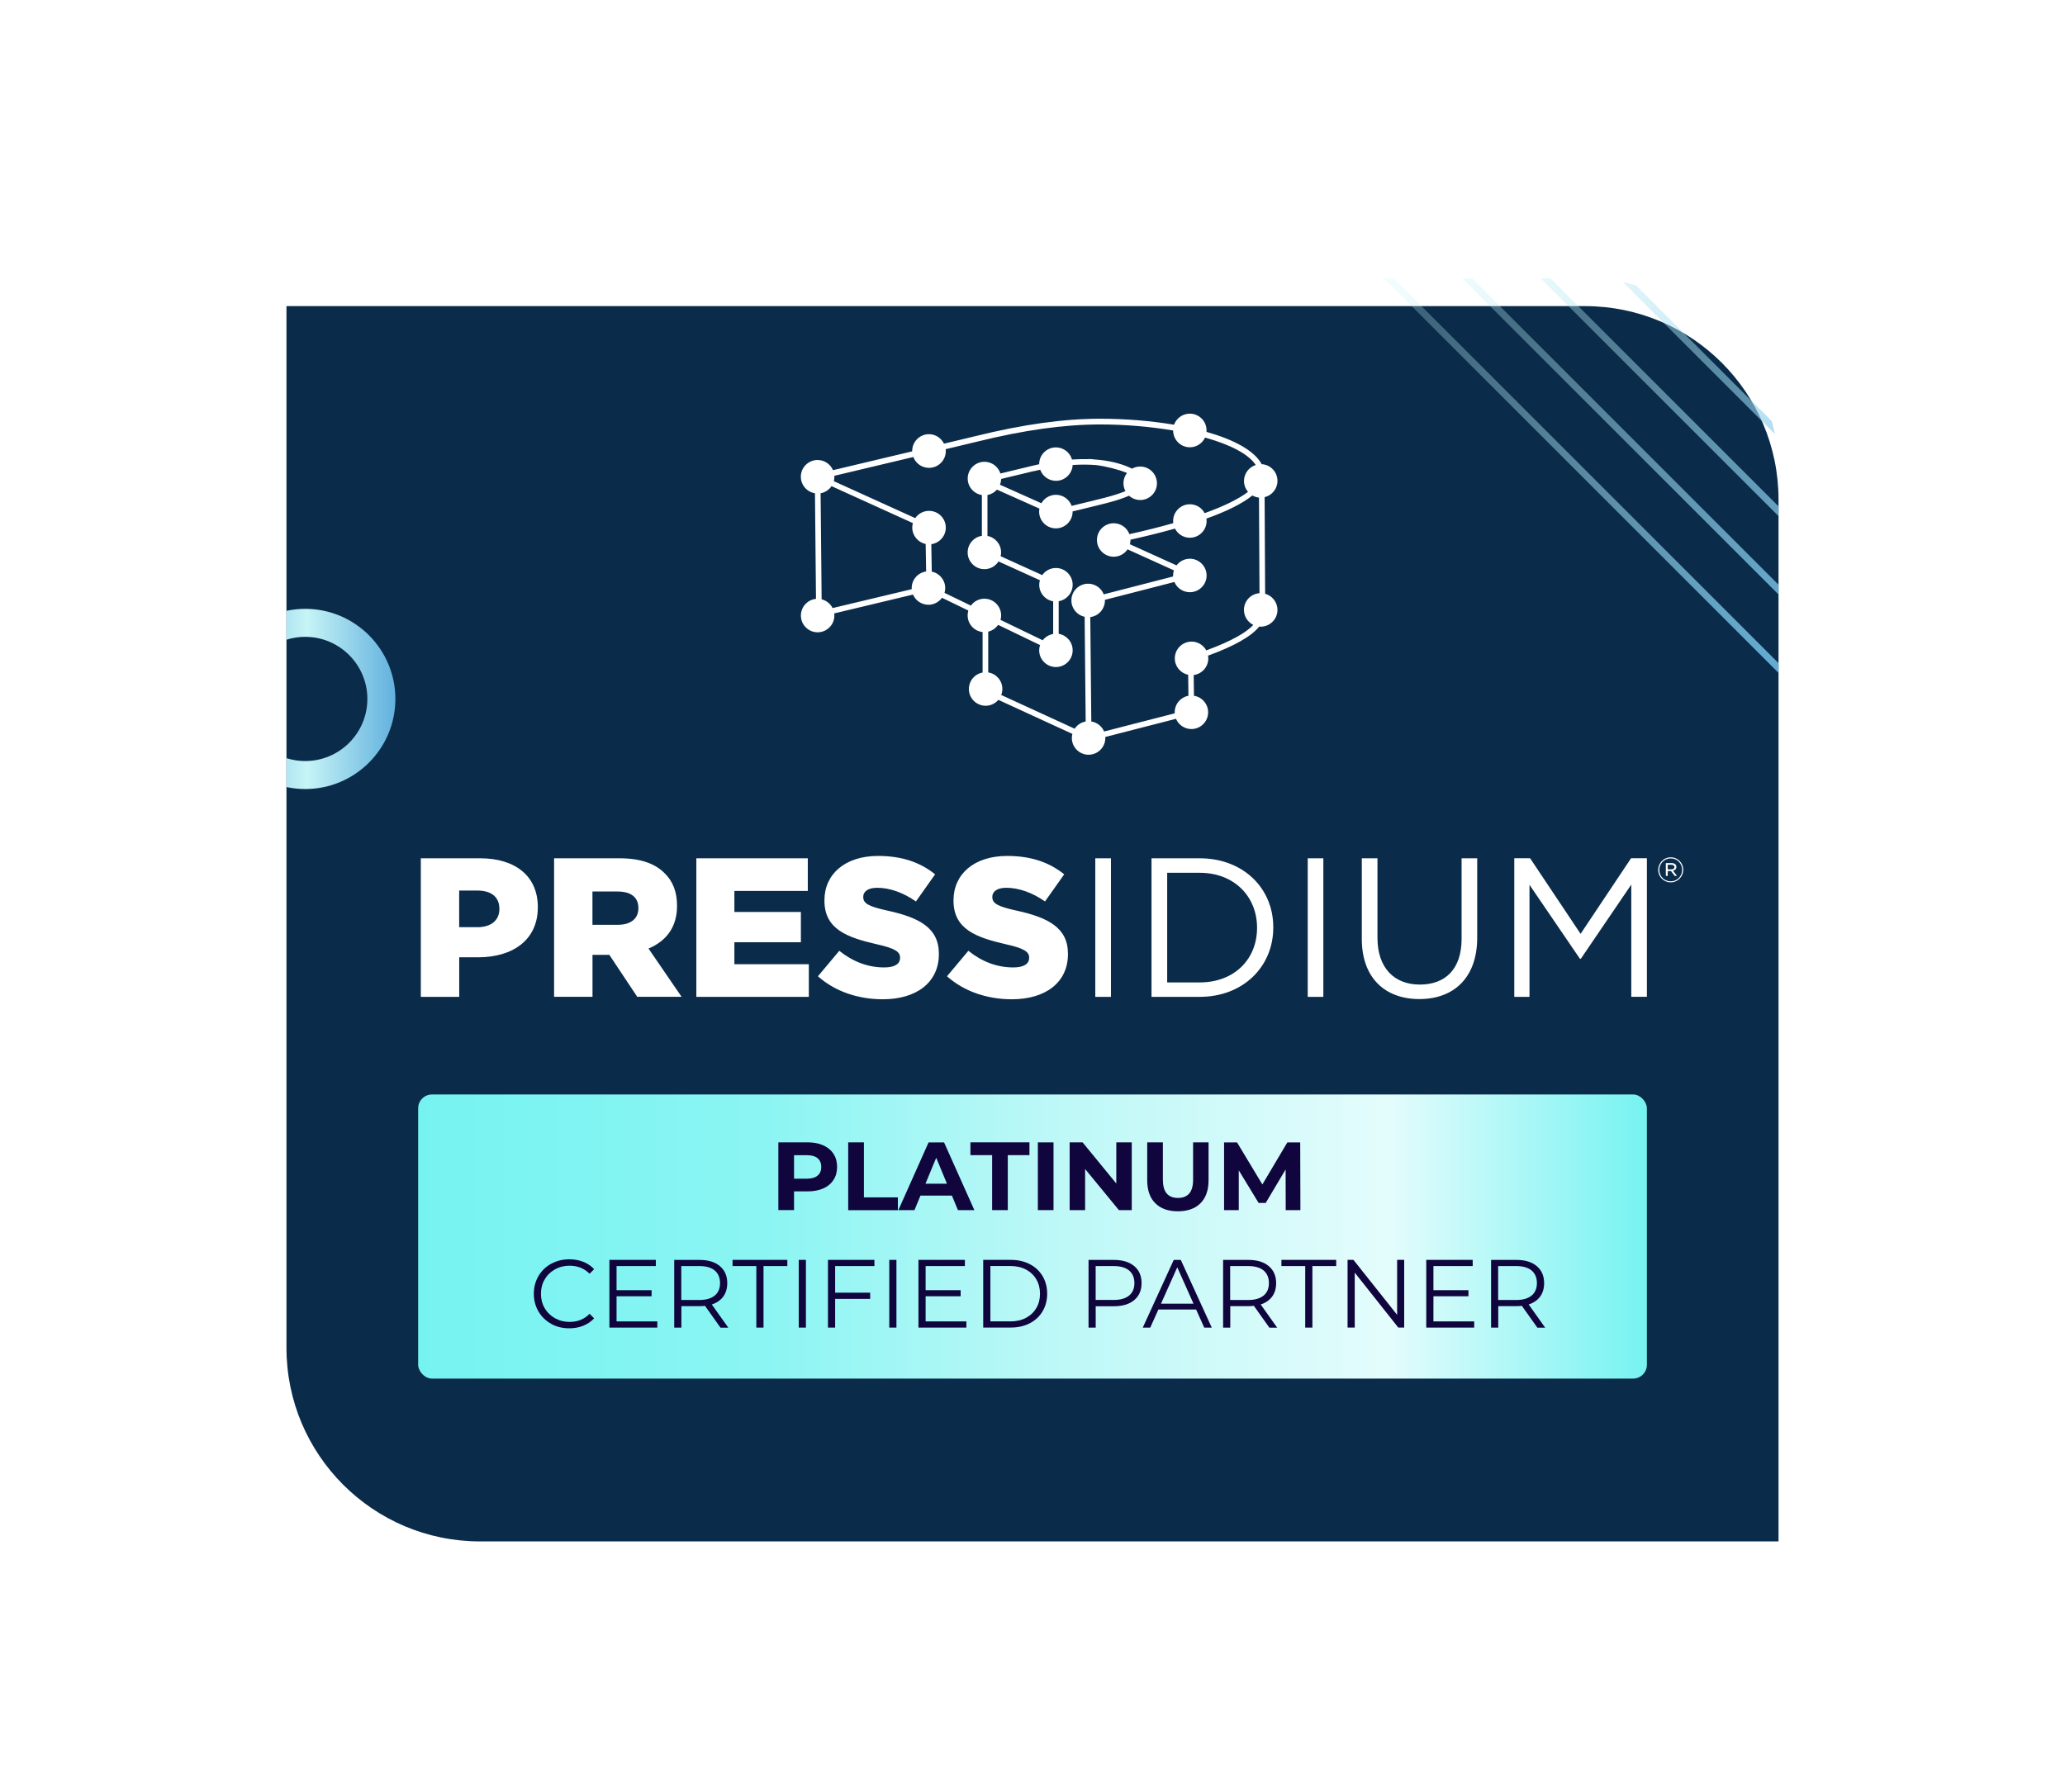<?xml version="1.0" encoding="UTF-8"?>
<svg id="Layer_1" data-name="Layer 1" xmlns="http://www.w3.org/2000/svg" xmlns:xlink="http://www.w3.org/1999/xlink" viewBox="0 0 403.31 350.12">
  <defs>
    <style>
      .cls-1 {
        fill: none;
      }

      .cls-2 {
        fill: url(#linear-gradient-5);
      }

      .cls-3 {
        fill: url(#linear-gradient-6);
      }

      .cls-4 {
        fill: url(#linear-gradient-4);
      }

      .cls-5 {
        fill: url(#linear-gradient-3);
      }

      .cls-6 {
        fill: url(#linear-gradient-2);
      }

      .cls-7 {
        fill: url(#linear-gradient);
      }

      .cls-8 {
        fill: #0a2c4a;
        filter: url(#drop-shadow-4);
      }

      .cls-9 {
        fill: #10053d;
      }

      .cls-10 {
        fill: #fff;
      }

      .cls-11 {
        clip-path: url(#clippath);
      }
    </style>
    <filter id="drop-shadow-4" x="35.51" y="39.39" width="332.16" height="282.24" filterUnits="userSpaceOnUse">
      <feOffset dx="0" dy="5.4"/>
      <feGaussianBlur result="blur" stdDeviation="6.75"/>
      <feFlood flood-color="#000" flood-opacity=".25"/>
      <feComposite in2="blur" operator="in"/>
      <feComposite in="SourceGraphic"/>
    </filter>
    <linearGradient id="linear-gradient" x1="81.67" y1="241.56" x2="321.65" y2="241.56" gradientUnits="userSpaceOnUse">
      <stop offset="0" stop-color="#76f3f1"/>
      <stop offset=".28" stop-color="#8bf5f3"/>
      <stop offset=".52" stop-color="#bdf8f7"/>
      <stop offset=".79" stop-color="#e4fcfc"/>
      <stop offset="1" stop-color="#76f3f1"/>
    </linearGradient>
    <clipPath id="clippath">
      <path class="cls-1" d="M55.95,54.4h253.6c20.87,0,37.81,16.94,37.81,37.81v203.51H93.76c-20.87,0-37.81-16.94-37.81-37.81V54.4h0Z"/>
    </clipPath>
    <linearGradient id="linear-gradient-2" x1="285.08" y1="69.08" x2="378.7" y2="69.08" gradientTransform="translate(146.06 -214.45) rotate(45)" gradientUnits="userSpaceOnUse">
      <stop offset="0" stop-color="#cbf8f8" stop-opacity=".2"/>
      <stop offset=".13" stop-color="#c3f3f6" stop-opacity=".26"/>
      <stop offset=".34" stop-color="#b0e5f1" stop-opacity=".4"/>
      <stop offset=".63" stop-color="#90d0e9" stop-opacity=".64"/>
      <stop offset=".97" stop-color="#65b3de" stop-opacity=".97"/>
      <stop offset="1" stop-color="#62b1de"/>
    </linearGradient>
    <linearGradient id="linear-gradient-3" x1="277.43" y1="76.74" x2="371.04" y2="76.74" gradientTransform="translate(149.23 -206.79) rotate(45)" xlink:href="#linear-gradient-2"/>
    <linearGradient id="linear-gradient-4" x1="269.77" y1="84.4" x2="363.38" y2="84.4" gradientTransform="translate(152.4 -199.13) rotate(45)" xlink:href="#linear-gradient-2"/>
    <linearGradient id="linear-gradient-5" x1="262.11" y1="92.06" x2="355.73" y2="92.06" gradientTransform="translate(155.57 -191.48) rotate(45)" xlink:href="#linear-gradient-2"/>
    <linearGradient id="linear-gradient-6" x1="42.03" y1="136.55" x2="77.22" y2="136.55" gradientUnits="userSpaceOnUse">
      <stop offset="0" stop-color="#62b1de"/>
      <stop offset=".51" stop-color="#c7f5f7"/>
      <stop offset=".53" stop-color="#c1f1f5"/>
      <stop offset="1" stop-color="#62b1de"/>
    </linearGradient>
  </defs>
  <path class="cls-8" d="M347.36,295.72H93.76c-20.88,0-37.81-16.93-37.81-37.81V54.4h253.6c20.88,0,37.81,16.93,37.81,37.81v203.51Z"/>
  <g>
    <rect class="cls-1" x="0" width="401.28" height="350.12"/>
    <g>
      <g>
        <rect class="cls-7" x="81.67" y="213.81" width="239.98" height="55.5" rx="2.7" ry="2.7"/>
        <g>
          <path class="cls-9" d="M160.8,223.75c.86.39,1.53.94,1.99,1.66.47.72.7,1.57.7,2.55s-.23,1.82-.7,2.54c-.47.73-1.13,1.28-1.99,1.66-.86.38-1.88.58-3.05.58h-2.67v3.65h-3.06v-13.23h5.73c1.17,0,2.19.2,3.05.59ZM159.68,229.66c.48-.4.72-.96.72-1.69s-.24-1.31-.72-1.71c-.48-.4-1.18-.59-2.1-.59h-2.5v4.59h2.5c.92,0,1.62-.2,2.1-.6Z"/>
          <path class="cls-9" d="M165.67,223.17h3.06v10.74h6.63v2.5h-9.7v-13.23Z"/>
          <path class="cls-9" d="M185.91,233.57h-6.14l-1.17,2.83h-3.14l5.9-13.23h3.02l5.92,13.23h-3.21l-1.17-2.83ZM184.95,231.24l-2.1-5.07-2.1,5.07h4.2Z"/>
          <path class="cls-9" d="M193.76,225.66h-4.23v-2.5h11.53v2.5h-4.23v10.74h-3.06v-10.74Z"/>
          <path class="cls-9" d="M202.7,223.17h3.06v13.23h-3.06v-13.23Z"/>
          <path class="cls-9" d="M221.04,223.17v13.23h-2.51l-6.6-8.03v8.03h-3.02v-13.23h2.53l6.58,8.03v-8.03h3.02Z"/>
          <path class="cls-9" d="M225.64,235.06c-1.05-1.05-1.58-2.54-1.58-4.48v-7.41h3.06v7.3c0,2.37.98,3.55,2.95,3.55.96,0,1.69-.29,2.19-.86.5-.57.76-1.47.76-2.69v-7.3h3.02v7.41c0,1.94-.53,3.43-1.58,4.48s-2.52,1.57-4.41,1.57-3.36-.52-4.41-1.57Z"/>
          <path class="cls-9" d="M251.11,236.4l-.02-7.94-3.89,6.54h-1.38l-3.88-6.37v7.77h-2.87v-13.23h2.53l4.95,8.22,4.88-8.22h2.51l.04,13.23h-2.87Z"/>
          <path class="cls-9" d="M107.64,258.6c-1.05-.58-1.88-1.38-2.48-2.41s-.9-2.18-.9-3.45.3-2.42.9-3.45,1.43-1.83,2.49-2.41c1.06-.58,2.24-.87,3.55-.87.98,0,1.89.16,2.72.49.83.33,1.54.81,2.12,1.44l-.89.89c-1.03-1.04-2.34-1.57-3.91-1.57-1.05,0-2,.24-2.85.72-.86.48-1.53,1.13-2.01,1.97-.49.83-.73,1.76-.73,2.8s.24,1.97.73,2.8c.48.83,1.16,1.49,2.01,1.97.86.48,1.81.72,2.85.72,1.59,0,2.89-.53,3.91-1.59l.89.89c-.58.63-1.29,1.11-2.13,1.45s-1.75.5-2.73.5c-1.31,0-2.49-.29-3.54-.87Z"/>
          <path class="cls-9" d="M128.38,258.14v1.21h-9.36v-13.23h9.07v1.21h-7.67v4.71h6.84v1.19h-6.84v4.91h7.96Z"/>
          <path class="cls-9" d="M140.71,259.35l-3.02-4.25c-.34.04-.69.06-1.06.06h-3.55v4.2h-1.4v-13.23h4.95c1.69,0,3.01.4,3.97,1.21.96.81,1.44,1.92,1.44,3.33,0,1.03-.26,1.91-.78,2.62-.52.71-1.27,1.23-2.24,1.54l3.23,4.54h-1.53ZM139.59,253.1c.69-.58,1.04-1.39,1.04-2.44s-.35-1.89-1.04-2.47c-.69-.57-1.7-.86-3.01-.86h-3.52v6.63h3.52c1.31,0,2.31-.29,3.01-.87Z"/>
          <path class="cls-9" d="M147.72,247.33h-4.65v-1.21h10.7v1.21h-4.65v12.02h-1.4v-12.02Z"/>
          <path class="cls-9" d="M156,246.12h1.4v13.23h-1.4v-13.23Z"/>
          <path class="cls-9" d="M163.11,247.33v5.2h6.84v1.21h-6.84v5.61h-1.4v-13.23h9.07v1.21h-7.67Z"/>
          <path class="cls-9" d="M173.68,246.12h1.4v13.23h-1.4v-13.23Z"/>
          <path class="cls-9" d="M188.74,258.14v1.21h-9.36v-13.23h9.07v1.21h-7.67v4.71h6.84v1.19h-6.84v4.91h7.96Z"/>
          <path class="cls-9" d="M192.03,246.12h5.39c1.4,0,2.63.28,3.71.84s1.9,1.34,2.5,2.34c.59,1,.89,2.15.89,3.43s-.3,2.43-.89,3.43c-.59,1-1.42,1.78-2.5,2.34s-2.31.84-3.71.84h-5.39v-13.23ZM197.34,258.14c1.16,0,2.17-.23,3.04-.69.87-.46,1.54-1.1,2.02-1.91.48-.81.72-1.75.72-2.81s-.24-1.99-.72-2.81c-.48-.81-1.15-1.45-2.02-1.91-.87-.46-1.88-.69-3.04-.69h-3.91v10.81h3.91Z"/>
          <path class="cls-9" d="M221.52,247.33c.96.81,1.44,1.92,1.44,3.33s-.48,2.52-1.44,3.32c-.96.8-2.28,1.2-3.97,1.2h-3.55v4.18h-1.4v-13.23h4.95c1.69,0,3.01.4,3.97,1.21ZM220.52,253.09c.69-.57,1.04-1.38,1.04-2.43s-.35-1.89-1.04-2.47c-.69-.57-1.7-.86-3.01-.86h-3.52v6.62h3.52c1.31,0,2.31-.29,3.01-.86Z"/>
          <path class="cls-9" d="M233.61,255.82h-7.37l-1.59,3.54h-1.46l6.05-13.23h1.38l6.05,13.23h-1.47l-1.59-3.54ZM233.1,254.68l-3.17-7.11-3.18,7.11h6.35Z"/>
          <path class="cls-9" d="M247.91,259.35l-3.02-4.25c-.34.04-.69.06-1.06.06h-3.55v4.2h-1.4v-13.23h4.95c1.69,0,3.01.4,3.97,1.21.96.81,1.44,1.92,1.44,3.33,0,1.03-.26,1.91-.78,2.62-.52.71-1.27,1.23-2.24,1.54l3.23,4.54h-1.53ZM246.79,253.1c.69-.58,1.04-1.39,1.04-2.44s-.35-1.89-1.04-2.47c-.69-.57-1.7-.86-3.01-.86h-3.52v6.63h3.52c1.31,0,2.31-.29,3.01-.87Z"/>
          <path class="cls-9" d="M254.92,247.33h-4.65v-1.21h10.7v1.21h-4.65v12.02h-1.4v-12.02Z"/>
          <path class="cls-9" d="M274.25,246.12v13.23h-1.15l-8.51-10.74v10.74h-1.4v-13.23h1.15l8.53,10.74v-10.74h1.38Z"/>
          <path class="cls-9" d="M287.92,258.14v1.21h-9.36v-13.23h9.07v1.21h-7.67v4.71h6.84v1.19h-6.84v4.91h7.96Z"/>
          <path class="cls-9" d="M300.25,259.35l-3.02-4.25c-.34.04-.69.06-1.06.06h-3.55v4.2h-1.4v-13.23h4.95c1.69,0,3.01.4,3.97,1.21.96.81,1.44,1.92,1.44,3.33,0,1.03-.26,1.91-.78,2.62-.52.71-1.27,1.23-2.24,1.54l3.23,4.54h-1.53ZM299.13,253.1c.69-.58,1.04-1.39,1.04-2.44s-.35-1.89-1.04-2.47c-.69-.57-1.7-.86-3.01-.86h-3.52v6.63h3.52c1.31,0,2.31-.29,3.01-.87Z"/>
        </g>
        <g>
          <path class="cls-10" d="M247.09,115.97l-.1-18.85c1.44-.34,2.51-1.64,2.51-3.18,0-1.74-1.36-3.16-3.08-3.26-1.43-2.66-5.44-4.8-10.78-6.31,0-.1.01-.19.01-.29,0-1.81-1.47-3.27-3.27-3.27-1.41,0-2.62.9-3.08,2.16-4.52-.76-9.5-1.17-14.43-1.17-7.14,0-15.09,1.11-24.31,3.39l-6.19,1.48c-.53-1.09-1.65-1.85-2.94-1.85-1.8,0-3.27,1.47-3.27,3.27,0,.03,0,.05,0,.08l-15.47,3.68c-.5-1.17-1.66-1.99-3.01-1.99-1.81,0-3.27,1.47-3.27,3.27,0,1.63,1.2,2.98,2.76,3.23l.2,20.63c-1.65.16-2.95,1.56-2.95,3.26,0,1.81,1.47,3.27,3.27,3.27s3.27-1.47,3.27-3.27c0-.14-.01-.29-.03-.42l15.39-3.68c.5,1.17,1.66,1.99,3.01,1.99,1.09,0,2.05-.54,2.65-1.36l5.15,2.49c-.09.3-.14.62-.14.95,0,1.69,1.28,3.08,2.92,3.25v7.91c-1.52.27-2.68,1.61-2.68,3.22,0,1.8,1.47,3.27,3.27,3.27,1,0,1.89-.45,2.49-1.15l14.46,6.65c-.07.26-.11.52-.11.8,0,1.8,1.47,3.27,3.27,3.27s3.27-1.47,3.27-3.27c0-.07,0-.13-.01-.2l13.81-3.55c.5,1.17,1.66,2,3.01,2,1.81,0,3.27-1.47,3.27-3.27,0-1.63-1.2-2.99-2.77-3.23l-.05-4.05c1.6-.21,2.85-1.58,2.85-3.24,0-.19-.02-.37-.05-.55,5.13-1.87,8.44-3.75,10-5.68.09,0,.19.02.28.02,1.81,0,3.28-1.47,3.28-3.27,0-1.51-1.03-2.78-2.41-3.16M162.61,118.78c-.43-.84-1.21-1.47-2.14-1.7l-.2-20.72c.88-.16,1.65-.67,2.13-1.39l15.89,7.22c-.07.28-.12.57-.12.87,0,1.58,1.13,2.9,2.62,3.21l.09,5.37c-1.59.22-2.82,1.59-2.82,3.24,0,.08,0,.15.01.22l-15.46,3.69ZM195.55,135.77c.14-.37.22-.76.22-1.18,0-1.63-1.2-2.98-2.76-3.23v-7.97c.79-.19,1.48-.67,1.93-1.32l8.19,3.95c-.11.32-.17.67-.17,1.02,0,1.8,1.47,3.27,3.27,3.27s3.27-1.47,3.27-3.27c0-1.62-1.18-2.96-2.73-3.22v-6.37c1.54-.26,2.73-1.6,2.73-3.22,0-1.8-1.47-3.27-3.27-3.27-1.1,0-2.08.55-2.67,1.39l-8.13-3.69c.06-.24.09-.49.09-.75,0-1.6-1.15-2.93-2.66-3.21v-8c.73-.13,1.37-.51,1.85-1.05l8.3,3.71c-.03.19-.06.39-.06.59,0,1.8,1.47,3.27,3.27,3.27s3.27-1.47,3.27-3.27c0-.01,0-.03,0-.04,2.36-.57,5.33-1.29,6.52-1.6,1.59-.41,3.2-.89,4.5-1.47.58.52,1.34.84,2.18.84,1.81,0,3.27-1.47,3.27-3.27s-1.47-3.27-3.27-3.27c-.58,0-1.13.15-1.6.42-.09-.05-.18-.09-.28-.14l-.15-.07c-1.9-.86-4.18-1.39-6.74-1.58-.54-.07-1.01-.1-1.33-.1v.03c-1.03-.03-2.11,0-3.22.07-.39-1.37-1.65-2.37-3.14-2.37-1.81,0-3.27,1.47-3.27,3.27,0,0,0,.02,0,.02-.42.09-.85.19-1.28.29l-6.29,1.52c-.42-1.32-1.66-2.29-3.12-2.29-1.8,0-3.27,1.47-3.27,3.27,0,1.63,1.2,2.99,2.77,3.23v7.97c-1.57.24-2.78,1.59-2.78,3.24,0,1.8,1.47,3.27,3.27,3.27,1.16,0,2.17-.6,2.76-1.51l8.08,3.67c-.08.29-.13.59-.13.9,0,1.61,1.18,2.96,2.72,3.22v6.38c-.82.14-1.54.59-2.04,1.23l-8.24-3.98c.08-.28.12-.57.12-.87,0-1.8-1.47-3.27-3.27-3.27-1.08,0-2.04.53-2.64,1.35l-5.15-2.49c.09-.3.14-.61.14-.94,0-1.58-1.13-2.91-2.63-3.21l-.09-5.36c1.6-.22,2.83-1.59,2.83-3.24,0-1.81-1.47-3.27-3.28-3.27-1.11,0-2.1.56-2.69,1.42l-15.9-7.22c.07-.27.11-.55.11-.84,0-.07,0-.14-.01-.21l15.43-3.67c.47,1.24,1.66,2.12,3.06,2.12,1.81,0,3.28-1.47,3.28-3.27,0-.13,0-.25-.02-.38l6.14-1.47c9.13-2.26,17-3.36,24.05-3.36,4.82,0,9.76.42,14.23,1.18h0c0,1.81,1.47,3.28,3.27,3.28,1.31,0,2.45-.78,2.97-1.9,4.81,1.35,8.47,3.18,9.9,5.36-1.33.42-2.3,1.66-2.3,3.12,0,.81.3,1.55.79,2.12-1.79,1.38-4.65,2.79-8.47,4.17-.55-1.04-1.64-1.74-2.89-1.74-1.8,0-3.27,1.47-3.27,3.27,0,.14.01.28.03.42-2.59.74-5.45,1.46-8.57,2.15-.46-1.24-1.66-2.13-3.07-2.13-1.81,0-3.27,1.47-3.27,3.27s1.47,3.27,3.27,3.27c1.13,0,2.12-.57,2.71-1.44l9.05,4.1c-.1.32-.16.65-.16,1,0,.07,0,.14,0,.2l-13.54,3.49c-.48-1.22-1.66-2.08-3.05-2.08-1.81,0-3.27,1.47-3.27,3.27,0,1.57,1.11,2.88,2.59,3.2l.2,20.45c-.9.16-1.67.68-2.15,1.41l-14.34-6.59ZM201.94,92.04c.41-.1.82-.19,1.22-.28.45,1.26,1.66,2.17,3.08,2.17,1.74,0,3.17-1.37,3.26-3.09,1.64-.11,3.19-.1,4.64.02,1.88.24,4.27.84,5.97,1.53-.43.55-.69,1.25-.69,2,0,.56.14,1.09.39,1.55-1.04.43-2.39.87-4.07,1.3-1.16.31-4.09,1.01-6.44,1.58-.46-1.26-1.66-2.16-3.07-2.16-1.22,0-2.28.67-2.84,1.65l-8.09-3.62c.14-.35.22-.73.24-1.13l6.4-1.54ZM235.59,127.04c-.56-1.01-1.63-1.7-2.87-1.7-1.81,0-3.27,1.47-3.27,3.28,0,1.58,1.12,2.89,2.61,3.2l.05,4.1c-1.52.28-2.68,1.61-2.68,3.22,0,.07,0,.14.01.21l-13.8,3.55c-.43-1.02-1.37-1.78-2.5-1.96l-.2-20.39c1.61-.2,2.86-1.58,2.86-3.25,0-.04,0-.08,0-.12l13.57-3.49c.5,1.18,1.66,2,3.02,2,1.8,0,3.27-1.47,3.27-3.27s-1.47-3.27-3.27-3.27c-1.06,0-2.01.51-2.6,1.3l-9.11-4.13c.07-.27.11-.54.11-.83,0-.02,0-.04,0-.06,2.91-.65,5.86-1.37,8.69-2.17.54,1.06,1.64,1.79,2.91,1.79,1.8,0,3.27-1.47,3.27-3.27,0-.16-.01-.31-.04-.47,3.77-1.35,6.95-2.87,8.98-4.52.39.22.82.37,1.29.42l.1,18.67c-1.7.12-3.04,1.54-3.04,3.26,0,1.29.75,2.4,1.83,2.94-1.32,1.41-4.03,3.09-9.2,4.98"/>
          <path class="cls-10" d="M82.19,167.67h11.6c6.85,0,11.25,3.48,11.25,9.51v.08c0,6.38-4.91,9.75-11.64,9.75h-3.71v7.73h-7.5v-27.07ZM93.24,181.13c2.67,0,4.29-1.35,4.29-3.52v-.08c0-2.32-1.59-3.56-4.33-3.56h-3.52v7.15h3.56ZM108.21,167.67h12.8c4.18,0,7,1.08,8.82,2.94,1.59,1.55,2.4,3.64,2.4,6.3v.08c0,4.18-2.16,6.88-5.57,8.31l6.46,9.43h-8.66l-5.45-8.2h-3.29v8.2h-7.5v-27.07ZM120.66,180.66c2.59,0,4.02-1.24,4.02-3.21v-.08c0-2.16-1.55-3.21-4.06-3.21h-4.91v6.5h4.95ZM136.01,194.74h21.96v-6.38h-14.54v-4.29h12.99v-5.92h-12.99v-4.1h14.34v-6.38h-21.77v27.07ZM159.75,190.72c3.36,2.98,7.85,4.49,12.68,4.49,6.57,0,10.94-3.29,10.94-8.82v-.08c0-5.07-3.87-7.08-10.09-8.43-3.71-.81-4.68-1.43-4.68-2.63v-.08c0-.97.89-1.74,2.71-1.74,2.44,0,5.1.93,7.58,2.67l3.75-5.3c-2.94-2.36-6.5-3.59-11.14-3.59-6.5,0-10.48,3.59-10.48,8.66v.08c0,5.61,4.49,7.19,10.21,8.51,3.67.81,4.56,1.51,4.56,2.59v.08c0,1.2-1.08,1.86-3.09,1.86-3.13,0-6.07-1.08-8.78-3.25l-4.18,4.99M184.96,190.72c3.36,2.98,7.85,4.49,12.68,4.49,6.57,0,10.94-3.29,10.94-8.82v-.08c0-5.07-3.87-7.08-10.09-8.43-3.71-.81-4.68-1.43-4.68-2.63v-.08c0-.97.89-1.74,2.71-1.74,2.44,0,5.1.93,7.58,2.67l3.75-5.3c-2.94-2.36-6.5-3.59-11.14-3.59-6.5,0-10.48,3.59-10.48,8.66v.08c0,5.61,4.49,7.19,10.21,8.51,3.67.81,4.56,1.51,4.56,2.59v.08c0,1.2-1.08,1.86-3.09,1.86-3.13,0-6.07-1.08-8.78-3.25l-4.18,4.99M213.92,194.74h3.06v-27.07h-3.06v27.07ZM224.9,167.67h9.4c8.51,0,14.38,5.84,14.38,13.46v.08c0,7.62-5.88,13.53-14.38,13.53h-9.4v-27.07ZM234.3,191.92c6.84,0,11.21-4.6,11.21-10.63v-.08c0-5.99-4.37-10.71-11.21-10.71h-6.34v21.42h6.34ZM255.41,194.74h3.05v-27.07h-3.05v27.07ZM265.97,183.41c0,7.66,4.56,11.76,11.25,11.76s11.29-4.14,11.29-11.99v-15.51h-3.05v15.74c0,5.92-3.17,8.93-8.16,8.93s-8.27-3.25-8.27-9.13v-15.54h-3.06v15.74M295.74,194.74h2.98v-21.89l9.86,14.46h.16l9.86-14.5v21.92h3.05v-27.07h-3.09l-9.86,14.77-9.86-14.77h-3.09v27.07ZM326.3,172.37c-1.37,0-2.44-1.1-2.44-2.43h0c0-1.34,1.07-2.46,2.45-2.46s2.44,1.1,2.44,2.43h0c0,1.34-1.07,2.46-2.45,2.46ZM328.53,169.91c0-1.22-.95-2.22-2.22-2.22s-2.23,1.02-2.23,2.24h0c0,1.24.95,2.24,2.22,2.24s2.23-1.02,2.23-2.24h0ZM327.08,171.11l-.72-.95h-.64v.95h-.37v-2.51h1.12c.32,0,.58.1.74.26.13.11.2.28.2.49h0c0,.42-.27.66-.65.75l.78,1.01h-.46ZM327.03,169.37c0-.26-.22-.43-.57-.43h-.74v.89h.72c.35,0,.59-.16.59-.45h0Z"/>
        </g>
      </g>
      <g class="cls-11">
        <g>
          <rect class="cls-6" x="331.22" y="3.57" width="1.35" height="131.04" transform="translate(48.36 254.92) rotate(-45)"/>
          <rect class="cls-5" x="323.56" y="11.22" width="1.35" height="131.04" transform="translate(40.7 251.75) rotate(-45)"/>
          <rect class="cls-4" x="315.9" y="18.88" width="1.35" height="131.04" transform="translate(33.04 248.57) rotate(-45)"/>
          <rect class="cls-2" x="308.24" y="26.54" width="1.35" height="131.04" transform="translate(25.39 245.4) rotate(-45)"/>
          <path class="cls-3" d="M59.62,154.14c-9.7,0-17.6-7.89-17.6-17.6s7.89-17.6,17.6-17.6,17.6,7.89,17.6,17.6-7.89,17.6-17.6,17.6ZM59.62,124.41c-6.69,0-12.13,5.44-12.13,12.13s5.44,12.13,12.13,12.13,12.13-5.44,12.13-12.13-5.44-12.13-12.13-12.13Z"/>
        </g>
      </g>
    </g>
  </g>
</svg>